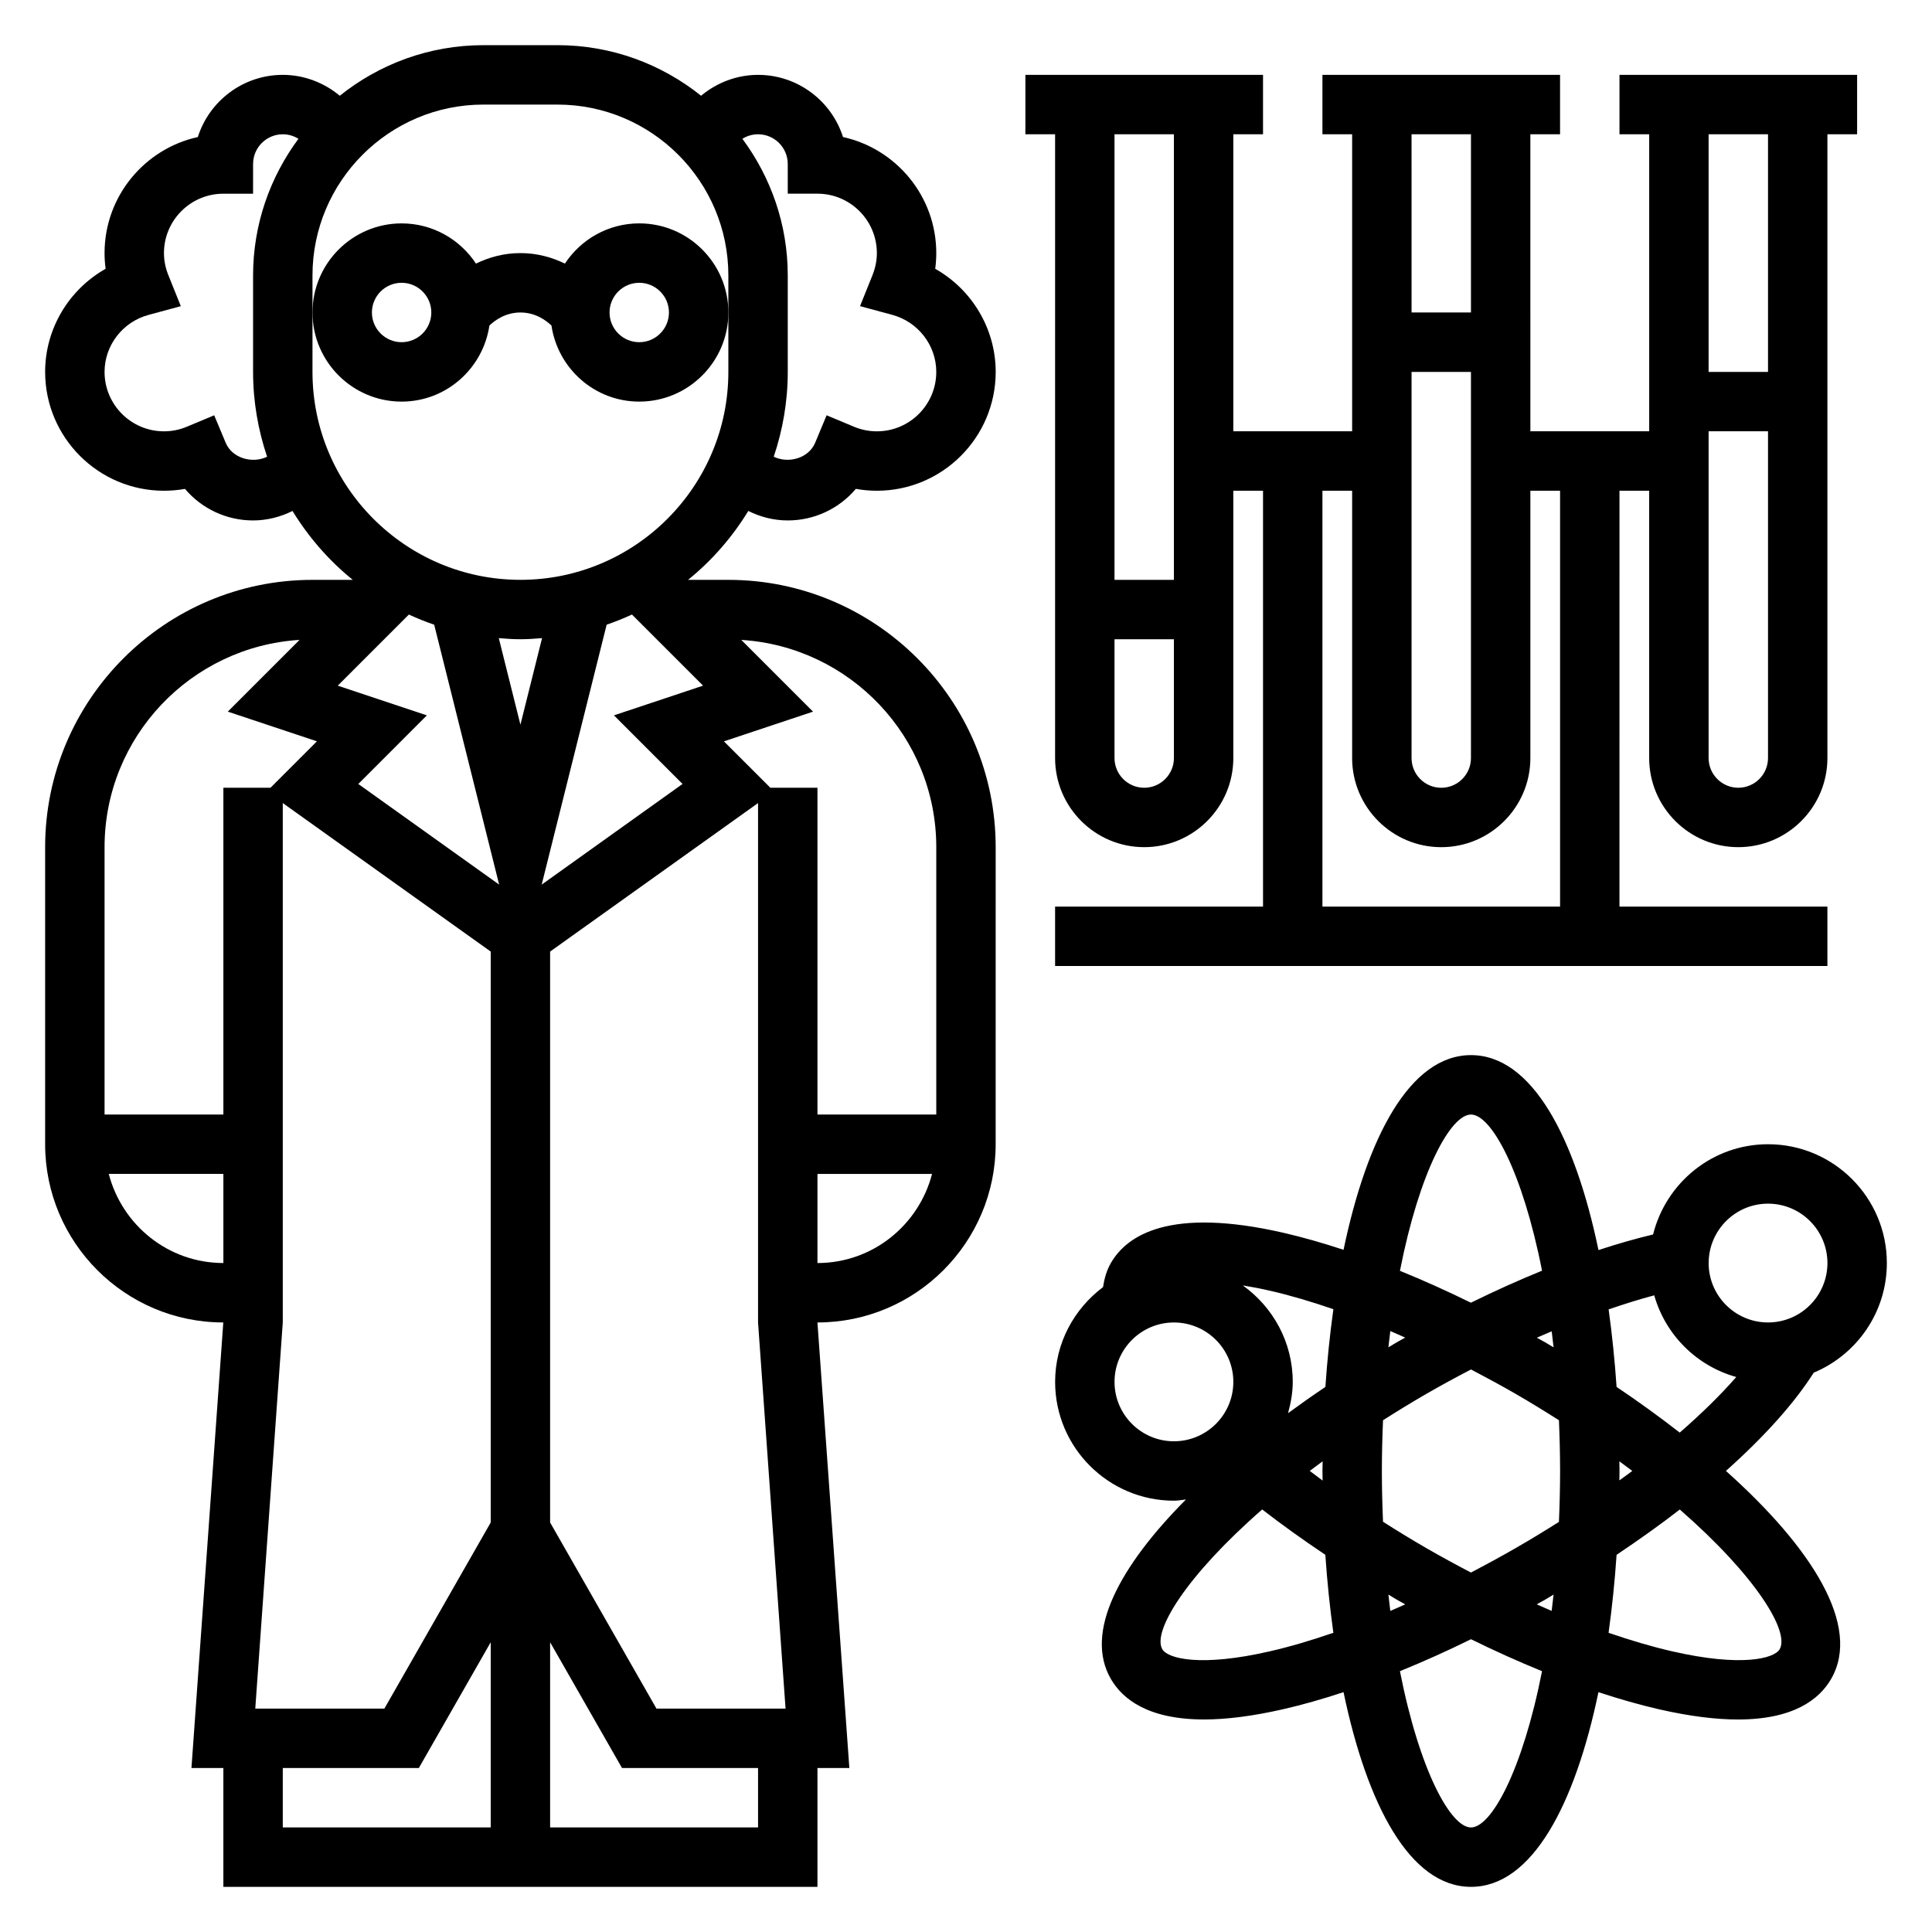 <?xml version="1.0" encoding="UTF-8"?>
<!-- Uploaded to: SVG Repo, www.svgrepo.com, Generator: SVG Repo Mixer Tools -->
<svg fill="#000000" width="800px" height="800px" version="1.1" viewBox="144 144 512 512" xmlns="http://www.w3.org/2000/svg">
 <g>
  <path d="m342.31 279.41c3.219 1.598 6.769 2.512 10.453 2.512 7.094 0 13.625-3.141 18.043-8.367 1.828 0.328 3.691 0.496 5.574 0.496 17.367 0 31.488-14.121 31.488-31.488 0-11.469-6.312-21.844-16.027-27.332 0.188-1.371 0.281-2.762 0.281-4.156 0-15.035-10.598-27.656-24.719-30.758-3.027-9.539-11.98-16.477-22.512-16.477-5.606 0-10.926 2.047-15.098 5.535-10.445-8.367-23.672-13.406-38.07-13.406h-19.609c-14.398 0-27.621 5.039-38.07 13.406-4.18-3.488-9.5-5.535-15.105-5.535-10.531 0-19.484 6.938-22.512 16.477-14.125 3.102-24.719 15.723-24.719 30.758 0 1.395 0.094 2.785 0.285 4.156-9.719 5.488-16.031 15.863-16.031 27.332 0 17.367 14.121 31.488 31.488 31.488 1.883 0 3.746-0.164 5.574-0.488 4.418 5.219 10.949 8.359 18.043 8.359 3.684 0 7.234-0.914 10.453-2.512 4.258 6.957 9.645 13.145 15.965 18.254l-10.676 0.004c-39.062 0-70.848 31.781-70.848 70.848v78.719c0 26.039 21.176 47.223 47.215 47.23l-8.438 118.08h8.457v31.488h157.44v-31.488h8.453l-8.457-118.08c26.047 0 47.23-21.184 47.23-47.23l0.004-78.719c0-39.07-31.789-70.848-70.848-70.848h-10.676c6.32-5.109 11.707-11.297 15.965-18.258zm10.453-91.953v7.871h7.871c8.684 0 15.742 7.062 15.742 15.742 0 1.961-0.395 3.93-1.156 5.84l-3.305 8.219 8.551 2.312c6.863 1.863 11.656 8.082 11.656 15.121 0 8.684-7.062 15.742-15.742 15.742-2.086 0-4.125-0.41-6.055-1.211l-7.266-3.039-3.031 7.273c-1.738 4.164-7.125 5.582-10.98 3.707 2.379-7.066 3.715-14.609 3.715-22.473v-25.555c0-13.57-4.504-26.07-12.02-36.219 1.211-0.77 2.637-1.203 4.148-1.203 4.336 0 7.871 3.527 7.871 7.871zm-148.96 73.863-3.039-7.266-7.266 3.039c-1.93 0.805-3.961 1.211-6.047 1.211-8.684 0-15.742-7.062-15.742-15.742 0-7.039 4.793-13.258 11.66-15.113l8.551-2.312-3.305-8.219c-0.77-1.914-1.164-3.883-1.164-5.844 0-8.684 7.062-15.742 15.742-15.742h7.871l0.004-7.875c0-4.344 3.535-7.871 7.871-7.871 1.512 0 2.938 0.434 4.148 1.203-7.516 10.148-12.02 22.648-12.02 36.219v25.555c0 7.863 1.34 15.406 3.715 22.477-3.856 1.871-9.242 0.461-10.98-3.719zm23.008-18.758v-25.555c0-24.977 20.328-45.293 45.297-45.293h19.609c24.977 0 45.305 20.316 45.305 45.293v25.551c0 30.379-24.719 55.105-55.105 55.105-30.387 0.004-55.105-24.723-55.105-55.102zm125.37 354.24h-34.211l-28.184-49.328v-151.3l55.105-39.352v137.64zm-133.24-102.34v-137.64l55.105 39.352v151.3l-28.184 49.328h-34.211zm33.418-187.6c2.18 1.008 4.41 1.906 6.707 2.691l17.215 68.879-37.328-26.672 18.176-18.184-23.617-7.871zm23.828 6.25c1.898 0.16 3.793 0.293 5.731 0.293s3.832-0.133 5.731-0.293l-5.731 22.941zm48.695 38.645-37.328 26.672 17.215-68.879c2.289-0.789 4.527-1.684 6.707-2.691l18.844 18.844-23.617 7.871zm-101.5-38.18-19.012 19.012 23.617 7.871-12.305 12.305h-12.484v86.594h-31.488v-70.848c0-29.223 22.891-53.145 51.672-54.934zm-50.555 141.52h30.371v23.617c-14.629 0-26.852-10.066-30.371-23.617zm46.113 173.19v-15.742h36.055l19.051-33.332v49.074zm70.848 0v-49.074l19.051 33.328h36.055v15.742zm70.848-149.57v-23.617h30.371c-3.519 13.551-15.742 23.617-30.371 23.617zm31.488-110.21v70.848h-31.488v-86.594h-12.484l-12.305-12.297 23.617-7.871-19.012-19.012c28.781 1.781 51.672 25.703 51.672 54.926z"/>
  <path d="m250.43 250.43c11.84 0 21.578-8.785 23.27-20.168 1.434-1.355 4.234-3.449 8.219-3.449 3.992 0 6.785 2.094 8.219 3.449 1.684 11.383 11.43 20.168 23.27 20.168 13.02 0 23.617-10.598 23.617-23.617s-10.598-23.617-23.617-23.617c-8.234 0-15.477 4.25-19.703 10.66-3.348-1.629-7.297-2.785-11.785-2.785s-8.438 1.156-11.785 2.785c-4.227-6.406-11.469-10.656-19.703-10.656-13.02 0-23.617 10.598-23.617 23.617 0 13.02 10.598 23.613 23.617 23.613zm62.977-31.488c4.336 0 7.871 3.527 7.871 7.871s-3.535 7.871-7.871 7.871-7.871-3.527-7.871-7.871 3.535-7.871 7.871-7.871zm-62.977 0c4.336 0 7.871 3.527 7.871 7.871s-3.535 7.871-7.871 7.871c-4.336 0-7.871-3.527-7.871-7.871s3.535-7.871 7.871-7.871z"/>
  <path d="m624.66 507.77c11.371-4.754 19.375-15.973 19.375-29.047 0-17.367-14.121-31.488-31.488-31.488-14.738 0-27.047 10.219-30.465 23.914-4.644 1.109-9.469 2.488-14.469 4.133-6.211-29.809-17.57-51.664-33.785-51.664-16.207 0-27.559 21.82-33.777 51.594-5.551-1.836-10.902-3.352-15.996-4.527-29.938-6.84-41.367 0.582-45.664 8.031-1.117 1.938-1.73 4.102-2.078 6.383-7.664 5.754-12.695 14.824-12.695 25.113 0 17.367 14.121 31.488 31.488 31.488 1.094 0 2.125-0.211 3.188-0.324-17.68 17.781-27.016 35.25-19.91 47.555 3.109 5.375 9.902 10.746 24.703 10.746 5.715 0 12.617-0.812 20.965-2.715 5.094-1.164 10.445-2.684 15.996-4.527 6.219 29.781 17.57 51.602 33.781 51.602 16.207 0 27.559-21.82 33.777-51.594 5.551 1.836 10.902 3.352 15.996 4.527 8.344 1.906 15.258 2.715 20.965 2.715 14.793 0 21.602-5.375 24.703-10.746 8.117-14.051-5.156-34.832-27.883-55.129 10.137-9.043 18.121-17.922 23.273-26.039zm-12.113-44.789c8.684 0 15.742 7.062 15.742 15.742 0 8.684-7.062 15.742-15.742 15.742-8.668 0-15.719-7.047-15.742-15.703l0.008-0.18c0.086-8.613 7.098-15.602 15.734-15.602zm-78.719-23.617c5.375 0 13.633 15.02 18.828 41.383-6.164 2.504-12.469 5.344-18.852 8.484-6.359-3.125-12.648-5.945-18.805-8.453 5.184-26.379 13.449-41.414 18.828-41.414zm23.613 94.465c0 4.66-0.125 9.117-0.309 13.484-3.738 2.379-7.582 4.707-11.5 6.965-3.945 2.273-7.879 4.402-11.809 6.465-3.93-2.055-7.863-4.188-11.809-6.465-3.93-2.266-7.746-4.613-11.5-6.992-0.18-4.359-0.305-8.805-0.305-13.457 0-4.644 0.125-9.102 0.309-13.453 3.684-2.34 7.469-4.668 11.5-7 3.93-2.266 7.871-4.402 11.816-6.453 3.926 2.055 7.863 4.18 11.801 6.453 4.023 2.32 7.816 4.66 11.5 7 0.18 4.352 0.305 8.809 0.305 13.453zm15.707-2.566c1.164 0.852 2.305 1.699 3.426 2.551-1.109 0.844-2.281 1.668-3.426 2.504 0.008-0.828 0.039-1.656 0.039-2.488 0-0.859-0.031-1.711-0.039-2.566zm-17.438 35.312c-0.156 1.473-0.332 2.914-0.504 4.328-1.309-0.551-2.629-1.156-3.953-1.738 0.746-0.426 1.504-0.82 2.25-1.258 0.758-0.426 1.461-0.891 2.207-1.332zm-39.312 2.598c-1.324 0.582-2.644 1.188-3.953 1.738-0.18-1.426-0.348-2.867-0.504-4.336 0.746 0.441 1.449 0.906 2.203 1.34 0.75 0.43 1.504 0.824 2.254 1.258zm-21.891-32.809c-1.164-0.852-2.273-1.699-3.41-2.559 1.117-0.844 2.25-1.691 3.41-2.543-0.008 0.855-0.043 1.707-0.043 2.566 0 0.84 0.035 1.684 0.043 2.535zm17.434-35.309c0.156-1.465 0.332-2.898 0.504-4.312 1.309 0.551 2.637 1.156 3.953 1.738-0.754 0.426-1.504 0.82-2.258 1.25-0.734 0.438-1.457 0.891-2.199 1.324zm41.566-1.312c-0.738-0.426-1.488-0.82-2.227-1.242 1.324-0.582 2.629-1.141 3.938-1.691 0.172 1.395 0.34 2.809 0.496 4.25-0.742-0.438-1.469-0.891-2.207-1.316zm-56.145-8.793c-0.93 6.676-1.645 13.562-2.117 20.602-3.387 2.273-6.676 4.598-9.895 6.949 0.723-2.66 1.242-5.398 1.242-8.289 0-10.547-5.258-19.844-13.234-25.559 2.219 0.355 4.574 0.797 7.172 1.395 5.309 1.211 10.969 2.887 16.832 4.902zm-58 19.262c0-8.684 7.062-15.742 15.742-15.742 8.684 0 15.742 7.062 15.742 15.742 0 8.684-7.062 15.742-15.742 15.742-8.684 0-15.742-7.059-15.742-15.742zm41.172 71.398c-18.277 4.211-27.055 1.969-28.512-0.551-2.691-4.66 6.203-19.34 26.473-37.039 5.258 4.086 10.879 8.094 16.734 12.02 0.48 7.055 1.195 13.973 2.125 20.664-5.856 2.019-11.516 3.695-16.82 4.906zm53.293 46.684c-5.375 0-13.641-15.035-18.828-41.414 6.164-2.512 12.461-5.328 18.828-8.469 6.367 3.133 12.668 5.961 18.828 8.469-5.188 26.375-13.453 41.414-18.828 41.414zm81.805-47.234c-1.457 2.512-10.242 4.754-28.512 0.551-5.305-1.211-10.965-2.891-16.832-4.902 0.93-6.691 1.645-13.602 2.125-20.664 5.871-3.945 11.531-7.949 16.75-12.012 20.266 17.695 29.16 32.367 26.469 37.027zm-43.219-69.508c-0.48-7.016-1.188-13.887-2.109-20.547 4.156-1.434 8.219-2.707 12.082-3.731 2.992 10.5 11.219 18.703 21.742 21.648-4.141 4.738-9.18 9.684-14.98 14.73-5.305-4.129-10.898-8.184-16.734-12.102z"/>
  <path d="m423.61 344.89c0 13.02 10.598 23.617 23.617 23.617s23.617-10.598 23.617-23.617v-70.848h7.871v110.21h-55.105v15.742h204.67v-15.742h-55.105l0.004-110.21h7.871v70.848c0 13.02 10.598 23.617 23.617 23.617s23.617-10.598 23.617-23.617v-165.31h7.871v-15.746h-62.973v15.742h7.871v78.719h-31.488l-0.004-78.715h7.871v-15.746h-62.973v15.742h7.871v78.719h-31.488v-78.715h7.871v-15.746h-62.973v15.742h7.871zm181.06 7.871c-4.336 0-7.871-3.527-7.871-7.871v-86.594h15.742v86.594c0 4.344-3.535 7.871-7.871 7.871zm7.871-173.18v62.977h-15.742v-62.977zm-94.465 62.977h15.742v102.34c0 4.344-3.535 7.871-7.871 7.871-4.336 0-7.871-3.527-7.871-7.871zm15.746-62.977v47.23h-15.742l-0.004-47.23zm-7.875 188.93c13.02 0 23.617-10.598 23.617-23.617v-70.848h7.871v110.21h-62.977v-110.21h7.871v70.848c0.004 13.02 10.598 23.617 23.617 23.617zm-78.719-15.746c-4.336 0-7.871-3.527-7.871-7.871v-31.488h15.742v31.488c0 4.344-3.535 7.871-7.871 7.871zm7.871-173.18v118.08h-15.742v-118.08z"/>
 </g>
</svg>